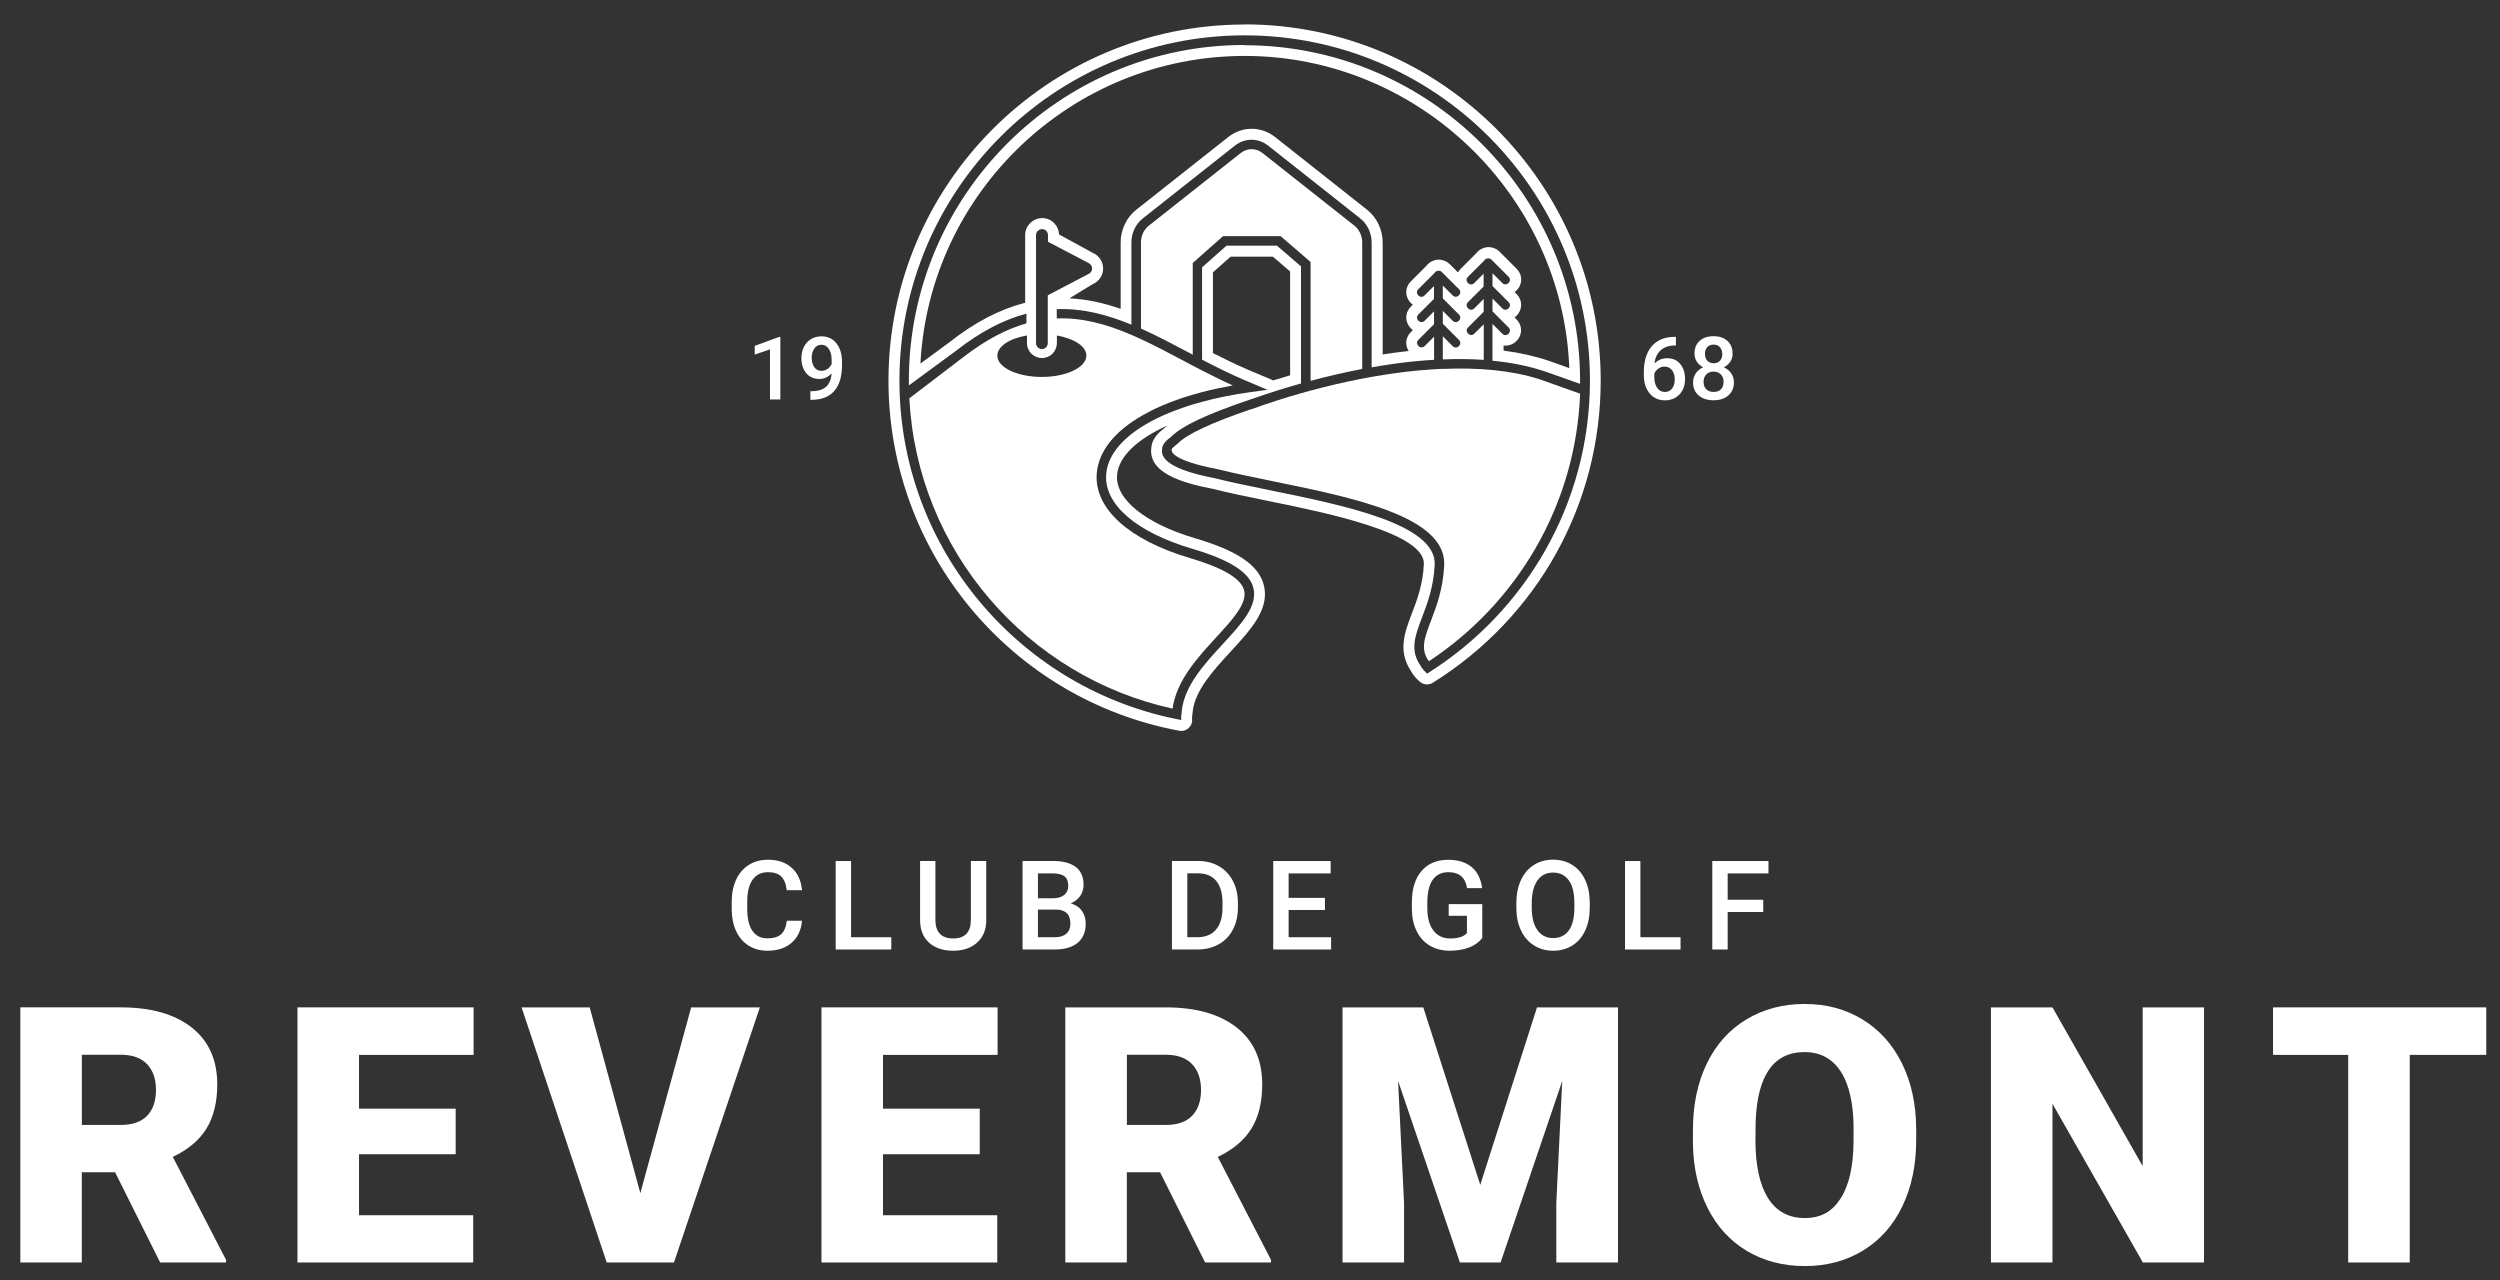 <?xml version="1.0" encoding="UTF-8"?>
<svg xmlns="http://www.w3.org/2000/svg" id="Calque_1" data-name="Calque 1" viewBox="0 0 383.55 196.42">
  <rect x="0" y="0" width="383.55" height="196.42" fill="#333333" stroke="none"/>
  <defs>
    <style>
      .cls-1 {
        fill: #fff;
      }
    </style>
  </defs>
  <path class="cls-1" d="M221.38,56.58c-.45.02-.9.04-1.36.07-3.15.19-6.37.6-9.58,1.17-.48.09-.97.18-1.45.27-2.69.52-5.35,1.14-7.94,1.84-.49.13-.97.27-1.45.4-2.57.73-5.05,1.53-7.36,2.37l-.27.1-.04-.02c-6.08,2.08-9.86,3.84-11.22,5.25l-.09.08c-.65.48-.83.73-.86.81v.08c-.06.26.06,1.64,6.99,2.97,2.48.62,5.37,1.21,8.43,1.84,12.55,2.56,26.77,5.46,26.39,12.95-.18,3.63-1.21,6.33-2.04,8.5-1,2.62-1.65,4.35-.31,6.19,13.47-8.88,22.55-23.9,23.2-41.05l-6.21-2.21c-4.34-1.39-9.45-1.82-14.83-1.59Z"></path>
  <path class="cls-1" d="M190.95,3.76c-30.13,0-54.64,24.51-54.64,54.64,0,26.31,18.76,48.9,44.61,53.71.1.02.2.03.31.03.42,0,.82-.15,1.13-.44.39-.36.59-.87.53-1.4-.02-.18-.01-.35.02-.48l.03-.21.04-.43c.36-3.27,3.16-6.31,5.86-9.25,3.11-3.38,6.05-6.57,5.03-10.26-.83-3-4.05-5.18-10.45-7.07-7.71-2.28-12.32-6-12.04-9.71.21-2.75,2.93-5.44,7.68-7.59-.16.13-.31.27-.44.4-.87.66-1.84,1.58-1.97,2.87-.61,3.97,4.7,5.52,9.42,6.43,2.49.63,5.39,1.22,8.48,1.85,9.03,1.84,24.14,4.92,23.9,9.73-.16,3.14-1.05,5.48-1.84,7.54-1.08,2.82-2.19,5.73-.17,8.77.04.09.09.19.15.27.51.74.59.83,1.22,1.41.32.29.72.43,1.12.43.31,0,.61-.08.89-.25,16.13-10.08,25.76-27.42,25.76-46.37,0-30.13-24.51-54.64-54.64-54.64ZM218.94,103.35q-.54-.49-.97-1.12l.03-.02c-1.75-2.41-.92-4.63.17-7.49.79-2.07,1.77-4.65,1.94-8.05.31-6.24-13.85-9.13-25.23-11.45-3.08-.63-5.99-1.22-8.45-1.84-8.48-1.62-8.27-3.74-8.13-4.59.04-.55.47-1.12,1.41-1.81,1.61-1.63,5.44-3.43,12.01-5.66l.26-.09h.03c2.48-.87,5.02-1.68,7.59-2.4v-17.96l-3.69-3.18h-7.74l-3.75,3.33v14.16c2.08,1.08,4.21,2.15,6.4,3.09l3.63,1.53-2.62.36c-2.67.37-5.15.87-7.42,1.49-.49.13-.98.27-1.45.41-.21.06-.42.13-.62.2-1.37.44-2.66.93-3.83,1.45-5.32,2.37-8.54,5.55-8.8,9.05-.35,4.61,4.6,8.89,13.24,11.44,5.71,1.69,8.67,3.56,9.32,5.91.77,2.79-1.74,5.52-4.65,8.68-2.83,3.07-5.88,6.39-6.3,10.2l-.04.45c-.08.33-.09.68-.05,1.02-24.58-4.58-43.24-26.19-43.24-52.07,0-29.21,23.76-52.97,52.97-52.97s52.97,23.76,52.97,52.97c0,18.94-9.99,35.58-24.98,44.95ZM195.11,58.26l-3.63-1.53c-1.91-.82-3.76-1.73-5.39-2.56v-12.39l2.71-2.4h6.49l2.64,2.27v15.93c-.88.26-1.75.52-2.61.79l-.21-.11Z"></path>
  <path class="cls-1" d="M201.05,58.43c2.66-.71,5.33-1.33,7.94-1.83v-19.41c0-1.01-.45-1.97-1.19-2.56l-14.12-11.16c-.99-.78-2.33-.78-3.32,0l-14.12,11.16c-.75.59-1.19,1.55-1.19,2.56v13.22c2.37,1.06,4.72,2.31,7.1,3.56.28.15.56.29.84.44v-14.06l4.65-4.12h8.83l4.6,3.96v18.23Z"></path>
  <path class="cls-1" d="M190.95,6.9c-28.4,0-51.51,23.11-51.51,51.51,0,.24,0,.48,0,.72l7.19-5.28c3.87-3.04,7.46-4.84,10.85-5.73v1.49c-3.03.86-6.22,2.5-9.67,5.17l-8.3,6.33c1.21,23.41,18.13,42.73,40.39,47.61.55-4.26,3.89-7.9,6.64-10.89,2.62-2.84,4.87-5.29,4.32-7.31-.5-1.79-3.22-3.4-8.33-4.91-9.34-2.77-14.67-7.6-14.27-12.94.26-3.43,2.75-6.5,7.01-8.94.89-.51,1.86-1,2.9-1.45,1.46-.64,3.06-1.21,4.79-1.72.47-.14.96-.27,1.45-.4,1.49-.39,3.06-.73,4.72-1.03-1.61-.72-3.18-1.51-4.72-2.3-.49-.25-.97-.5-1.45-.75-.51-.27-1.01-.53-1.51-.8-2.19-1.16-4.31-2.28-6.42-3.26-.48-.22-.97-.44-1.45-.65-3.76-1.61-7.49-2.67-11.45-2.51v-1.43c3.99-.15,7.75.85,11.45,2.38v-12.6c0-1.45.65-2.84,1.75-3.7l14.12-11.16c1.53-1.21,3.59-1.21,5.12,0l14.12,11.16c1.09.86,1.75,2.25,1.75,3.7v19.15c1.29-.23,2.56-.43,3.81-.6,2-.27,3.92-.45,5.77-.56v-3.55l-1.45,1.45h0c-.63.62-1.58-.33-.96-.96l2.4-2.4v-1.97l-1.45,1.45c-.63.62-1.58-.33-.96-.96l2.4-2.4v-1.97l-1.45,1.45c-.63.62-1.58-.33-.96-.96l2.5-2.5c.08-.15.21-.25.37-.3l.17-.04h.09s.08,0,.08,0c.14.02.27.06.4.19l2.64,2.64c.62.63-.33,1.58-.96.96l-1.52-1.52v1.97l2.48,2.48c.62.63-.33,1.58-.96.96l-1.52-1.52v1.97l2.48,2.48c.62.63-.33,1.59-.96.96l-1.52-1.52v3.55c2.2-.09,4.3-.07,6.28.07v-5.46l-1.45,1.45c-.63.62-1.58-.33-.96-.96l2.4-2.4v-1.97l-1.45,1.45c-.63.62-1.58-.33-.96-.96l2.4-2.4v-1.97l-1.45,1.45c-.63.62-1.58-.33-.96-.96l2.5-2.5c.08-.15.21-.25.37-.3l.17-.04h.09s.08,0,.08,0c.14.01.27.06.4.19l2.64,2.64c.62.63-.33,1.58-.96.96l-1.52-1.52v1.97l2.48,2.48c.62.63-.33,1.59-.96.96l-1.52-1.52v1.97l2.48,2.48c.62.63-.33,1.58-.96.96l-1.52-1.52v5.65c2.99.29,5.71.85,8.15,1.68l5.29,1.87c0-.15,0-.29,0-.44,0-28.4-23.11-51.51-51.51-51.51ZM162.15,52.65v-1.18c2.63.47,4.55,1.67,4.52,3.1,0,1.78-3.07,3.26-6.83,3.26s-6.83-1.45-6.83-3.26c0-1.43,1.89-2.66,4.55-3.1v1.18c0,1.26,1.04,2.28,2.3,2.28s2.28-1.01,2.28-2.28ZM160.75,45.31v7.35c0,.49-.41.9-.9.9s-.9-.41-.9-.9v-16.61c0-.49.44-.9.93-.9s.9.41.9.9v1.04l6.22,3.26c.33.14.55.49.55.85,0,.38-.25.71-.58.85l-6.22,3.26ZM237.7,55.38c-2.12-.72-4.48-1.26-7.02-1.59v-.78c.1.01.2.02.31.02.94,0,1.82-.6,2.19-1.48.37-.88.17-1.85-.51-2.54l-.31-.31c.36-.26.65-.61.83-1.04.37-.88.17-1.85-.51-2.54l-.31-.31c.36-.26.65-.61.83-1.03.37-.88.17-1.85-.51-2.54l-2.65-2.65c-.38-.38-.87-.6-1.42-.66l-.22-.02-.26.02h-.05c-.13.02-.31.05-.51.13-.45.15-.83.43-1.11.81l-2.39,2.39c-.16.16-.29.34-.4.53l-1.28-1.28c-.37-.36-.85-.59-1.42-.66l-.23-.02-.25.02h-.05c-.13.02-.31.05-.51.13-.45.15-.83.43-1.11.81l-2.39,2.39c-.68.69-.88,1.66-.51,2.53.18.42.47.78.83,1.04l-.32.32c-.68.69-.88,1.66-.51,2.53.18.42.47.78.83,1.04l-.32.32c-.68.69-.88,1.66-.51,2.53.05.13.12.25.19.36-.69.08-1.39.16-2.08.25-.6.08-1.23.17-1.91.28v-17.17c0-1.96-.89-3.84-2.38-5.02l-14.12-11.16c-1.05-.83-2.29-1.27-3.6-1.27s-2.55.44-3.6,1.27l-14.12,11.16c-1.49,1.18-2.38,3.05-2.38,5.02v10.17c-2.79-.97-5.35-1.49-7.87-1.61l3.57-2.17c.98-.41,1.61-1.35,1.61-2.4s-.63-2-1.58-2.4l-5.19-2.84c-.04-1.39-1.18-2.5-2.58-2.5s-2.61,1.16-2.61,2.58v10.43l-.2.03c-3.82,1.01-7.57,2.98-11.41,6l-4.46,3.28c1.37-26.26,23.17-47.2,49.76-47.2s48.77,21.31,49.79,47.89l-3.04-1.08Z"></path>
  <path class="cls-1" d="M123.05,141.25c-.14,1.45-.67,2.58-1.6,3.39-.93.81-2.17,1.22-3.72,1.22-1.08,0-2.03-.26-2.86-.77-.82-.51-1.46-1.24-1.91-2.19-.45-.95-.68-2.04-.7-3.29v-1.27c0-1.28.23-2.41.68-3.39s1.11-1.73,1.95-2.26,1.83-.79,2.94-.79c1.5,0,2.7.41,3.62,1.22.91.81,1.45,1.96,1.6,3.45h-2.35c-.11-.98-.4-1.68-.85-2.11-.46-.43-1.13-.65-2.01-.65-1.03,0-1.81.38-2.36,1.13-.55.75-.83,1.85-.84,3.3v1.2c0,1.47.26,2.59.79,3.36.52.77,1.29,1.16,2.31,1.16.93,0,1.62-.21,2.09-.62.47-.42.76-1.11.89-2.08h2.35Z"></path>
  <polygon class="cls-1" points="130.57 143.79 136.74 143.79 136.74 145.67 128.21 145.67 128.21 132.1 130.57 132.1 130.57 143.79"></polygon>
  <path class="cls-1" d="M151.31,132.1v9.07c0,1.44-.46,2.59-1.39,3.43-.92.84-2.15,1.26-3.69,1.26s-2.79-.41-3.7-1.24c-.91-.83-1.37-1.98-1.37-3.46v-9.06h2.35v9.08c0,.91.23,1.6.69,2.08.46.48,1.14.72,2.03.72,1.82,0,2.72-.96,2.72-2.87v-9.01h2.35Z"></path>
  <path class="cls-1" d="M156.88,145.67v-13.58h4.65c1.54,0,2.7.31,3.51.92s1.2,1.53,1.2,2.75c0,.62-.17,1.18-.5,1.68-.34.5-.83.88-1.47,1.16.73.2,1.3.57,1.7,1.12.4.55.6,1.21.6,1.98,0,1.27-.41,2.25-1.23,2.94-.82.68-1.99,1.03-3.51,1.03h-4.95ZM159.24,137.81h2.31c.73,0,1.31-.17,1.72-.5s.62-.8.62-1.41c0-.67-.19-1.16-.57-1.45-.38-.3-.98-.45-1.79-.45h-2.29v3.81ZM159.24,139.55v4.24h2.62c.74,0,1.32-.18,1.74-.55.42-.37.62-.88.62-1.53,0-1.41-.72-2.13-2.16-2.16h-2.82Z"></path>
  <path class="cls-1" d="M179.8,145.67v-13.58h4.01c1.2,0,2.27.27,3.19.8.93.54,1.65,1.29,2.16,2.28.51.98.76,2.11.76,3.38v.68c0,1.29-.26,2.42-.77,3.39-.51.98-1.24,1.73-2.19,2.26-.95.53-2.03.79-3.26.79h-3.91ZM182.16,134v9.79h1.54c1.24,0,2.19-.39,2.85-1.16.66-.77,1-1.89,1.01-3.33v-.76c0-1.47-.32-2.6-.96-3.38-.64-.78-1.57-1.17-2.79-1.17h-1.65Z"></path>
  <polygon class="cls-1" points="203.27 139.61 197.7 139.61 197.7 143.79 204.22 143.79 204.22 145.67 195.34 145.67 195.34 132.1 204.15 132.1 204.15 134 197.7 134 197.7 137.75 203.27 137.75 203.27 139.61"></polygon>
  <path class="cls-1" d="M227.41,143.91c-.49.64-1.17,1.13-2.04,1.46-.87.33-1.86.49-2.97.49s-2.14-.26-3.02-.77c-.88-.52-1.55-1.25-2.03-2.22-.48-.96-.72-2.08-.74-3.36v-1.06c0-2.05.49-3.65,1.47-4.81.98-1.15,2.35-1.73,4.11-1.73,1.51,0,2.71.38,3.6,1.12.89.75,1.42,1.83,1.6,3.23h-2.31c-.26-1.64-1.21-2.45-2.84-2.45-1.06,0-1.86.38-2.41,1.14-.55.76-.83,1.88-.85,3.35v1.04c0,1.47.31,2.6.93,3.42.62.81,1.48,1.22,2.58,1.22,1.21,0,2.06-.27,2.57-.82v-2.66h-2.8v-1.79h5.15v5.2Z"></path>
  <path class="cls-1" d="M243.9,139.24c0,1.33-.23,2.5-.69,3.5-.46,1-1.12,1.78-1.97,2.31-.86.54-1.84.81-2.95.81s-2.08-.27-2.94-.81-1.53-1.3-2-2.3c-.47-.99-.71-2.14-.71-3.44v-.77c0-1.32.23-2.49.7-3.51.47-1.01,1.13-1.79,1.99-2.33.85-.54,1.84-.81,2.94-.81s2.09.27,2.94.8c.85.53,1.51,1.3,1.98,2.29.47,1,.7,2.16.71,3.48v.76ZM241.54,138.53c0-1.5-.28-2.66-.85-3.46-.57-.8-1.38-1.2-2.42-1.2s-1.82.4-2.39,1.2c-.57.8-.87,1.93-.88,3.39v.78c0,1.49.29,2.65.87,3.46.58.81,1.39,1.22,2.42,1.22s1.85-.4,2.41-1.19c.56-.8.84-1.96.84-3.49v-.71Z"></path>
  <polygon class="cls-1" points="251.67 143.79 257.83 143.79 257.83 145.67 249.31 145.67 249.31 132.1 251.67 132.1 251.67 143.79"></polygon>
  <polygon class="cls-1" points="270.52 139.92 265.06 139.92 265.06 145.67 262.7 145.67 262.7 132.1 271.32 132.1 271.32 134 265.06 134 265.06 138.04 270.52 138.04 270.52 139.92"></polygon>
  <path class="cls-1" d="M17.66,179.85h-5.11v13.84H3.12v-39.14h15.4c4.64,0,8.27,1.03,10.89,3.09,2.62,2.06,3.92,4.97,3.92,8.73,0,2.72-.55,4.98-1.65,6.77-1.1,1.79-2.83,3.24-5.17,4.35l8.17,15.8v.4h-10.11l-6.91-13.84ZM12.55,172.59h5.97c1.79,0,3.14-.47,4.05-1.41.9-.94,1.36-2.26,1.36-3.95s-.46-3.01-1.37-3.97c-.91-.96-2.26-1.44-4.03-1.44h-5.97v10.78Z"></path>
  <polygon class="cls-1" points="69.91 177.08 55.08 177.08 55.08 186.44 72.6 186.44 72.6 193.69 45.64 193.69 45.64 154.55 72.66 154.55 72.66 161.84 55.08 161.84 55.08 170.09 69.91 170.09 69.91 177.08"></polygon>
  <polygon class="cls-1" points="98.24 183.05 106.04 154.55 116.58 154.55 103.4 193.69 93.08 193.69 80.02 154.55 90.47 154.55 98.24 183.05"></polygon>
  <polygon class="cls-1" points="150.31 177.08 135.47 177.08 135.47 186.44 153 186.44 153 193.69 126.03 193.69 126.03 154.55 153.05 154.55 153.05 161.84 135.47 161.84 135.47 170.09 150.31 170.09 150.31 177.08"></polygon>
  <path class="cls-1" d="M177.99,179.85h-5.11v13.84h-9.44v-39.14h15.4c4.64,0,8.27,1.03,10.89,3.09,2.62,2.06,3.92,4.97,3.92,8.73,0,2.72-.55,4.98-1.65,6.77-1.1,1.79-2.83,3.24-5.17,4.35l8.17,15.8v.4h-10.11l-6.91-13.84ZM172.88,172.59h5.97c1.79,0,3.14-.47,4.05-1.41.9-.94,1.36-2.26,1.36-3.95s-.46-3.01-1.37-3.97c-.91-.96-2.26-1.44-4.03-1.44h-5.97v10.78Z"></path>
  <polygon class="cls-1" points="218.36 154.55 227.1 181.78 235.81 154.55 248.23 154.55 248.23 193.69 238.77 193.69 238.77 184.55 239.68 165.84 230.22 193.69 223.98 193.69 214.49 165.82 215.41 184.55 215.41 193.69 205.97 193.69 205.97 154.55 218.36 154.55"></polygon>
  <path class="cls-1" d="M293.98,174.93c0,3.82-.71,7.2-2.12,10.14-1.42,2.94-3.43,5.2-6.04,6.79-2.61,1.59-5.58,2.38-8.91,2.38s-6.29-.77-8.87-2.3c-2.58-1.53-4.59-3.72-6.04-6.57-1.44-2.85-2.2-6.12-2.27-9.81v-2.2c0-3.84.7-7.22,2.11-10.15,1.41-2.93,3.42-5.19,6.05-6.79,2.63-1.59,5.61-2.39,8.97-2.39s6.27.79,8.87,2.37c2.6,1.58,4.62,3.82,6.06,6.73,1.44,2.91,2.17,6.25,2.19,10.01v1.8ZM284.38,173.29c0-3.89-.65-6.84-1.95-8.86-1.3-2.02-3.16-3.02-5.58-3.02-4.73,0-7.23,3.55-7.5,10.65l-.03,2.88c0,3.84.64,6.78,1.91,8.84,1.27,2.06,3.16,3.09,5.67,3.09s4.22-1.01,5.51-3.04c1.29-2.03,1.94-4.94,1.96-8.74v-1.8Z"></path>
  <polygon class="cls-1" points="338.14 193.69 328.76 193.69 314.89 169.34 314.89 193.69 305.45 193.69 305.45 154.55 314.89 154.55 328.73 178.91 328.73 154.55 338.14 154.55 338.14 193.69"></polygon>
  <polygon class="cls-1" points="381.44 161.84 369.7 161.84 369.7 193.69 360.26 193.69 360.26 161.84 348.73 161.84 348.73 154.55 381.44 154.55 381.44 161.84"></polygon>
  <polygon class="cls-1" points="119.72 61.29 118.13 61.29 118.13 53.6 115.79 54.4 115.79 53.06 119.52 51.69 119.72 51.69 119.72 61.29"></polygon>
  <path class="cls-1" d="M127.58,57.29c-.54.57-1.16.85-1.87.85-.84,0-1.51-.29-2.01-.88s-.75-1.36-.75-2.32c0-.63.13-1.2.38-1.71s.62-.91,1.08-1.2c.47-.28,1.01-.43,1.63-.43.96,0,1.73.36,2.29,1.08.57.72.85,1.68.85,2.88v.45c0,1.73-.39,3.04-1.17,3.95-.78.91-1.94,1.37-3.49,1.38h-.19v-1.32h.23c.94-.01,1.67-.24,2.17-.68.5-.44.79-1.12.85-2.04ZM126.04,56.89c.32,0,.62-.09.9-.28.28-.18.5-.44.65-.76v-.62c0-.71-.14-1.27-.43-1.7-.29-.43-.66-.64-1.12-.64s-.83.19-1.1.57c-.27.38-.41.86-.41,1.44s.14,1.08.41,1.45.64.55,1.1.55Z"></path>
  <path class="cls-1" d="M257.12,51.68v1.32h-.2c-.89.01-1.61.26-2.14.74-.54.48-.85,1.15-.95,2.03.51-.54,1.17-.81,1.96-.81.85,0,1.51.3,2,.89s.73,1.37.73,2.31-.29,1.76-.86,2.36c-.57.6-1.32.9-2.25.9s-1.73-.35-2.32-1.06-.89-1.63-.89-2.77v-.54c0-1.68.41-2.99,1.22-3.94.82-.95,1.99-1.43,3.53-1.43h.16ZM255.4,56.24c-.35,0-.67.1-.96.3-.29.2-.5.46-.64.79v.49c0,.71.15,1.27.45,1.69.3.42.68.63,1.16.63s.85-.18,1.12-.53c.28-.35.41-.82.41-1.4s-.14-1.05-.42-1.41c-.28-.36-.65-.55-1.12-.55Z"></path>
  <path class="cls-1" d="M265.82,54.24c0,.47-.12.89-.36,1.25-.24.37-.57.65-.99.86.5.23.88.55,1.15.95s.4.86.4,1.37c0,.84-.29,1.51-.86,2-.57.49-1.33.74-2.27.74s-1.71-.25-2.28-.74-.86-1.16-.86-2c0-.51.14-.97.41-1.38.27-.41.65-.72,1.14-.94-.41-.21-.74-.5-.97-.86-.24-.37-.36-.78-.36-1.25,0-.82.26-1.46.79-1.94s1.23-.72,2.13-.72,1.61.24,2.13.72c.53.48.79,1.12.79,1.94ZM264.44,58.6c0-.47-.14-.86-.42-1.15-.28-.29-.66-.44-1.12-.44s-.84.14-1.12.43c-.28.29-.42.67-.42,1.15s.14.84.41,1.12.65.42,1.13.42.86-.14,1.13-.41.4-.65.4-1.14ZM264.23,54.3c0-.42-.12-.76-.36-1.03s-.56-.4-.97-.4-.73.13-.97.38c-.24.26-.35.61-.35,1.05s.12.79.36,1.04.56.39.97.39.73-.13.97-.39c.24-.26.36-.61.36-1.04Z"></path>
</svg>
